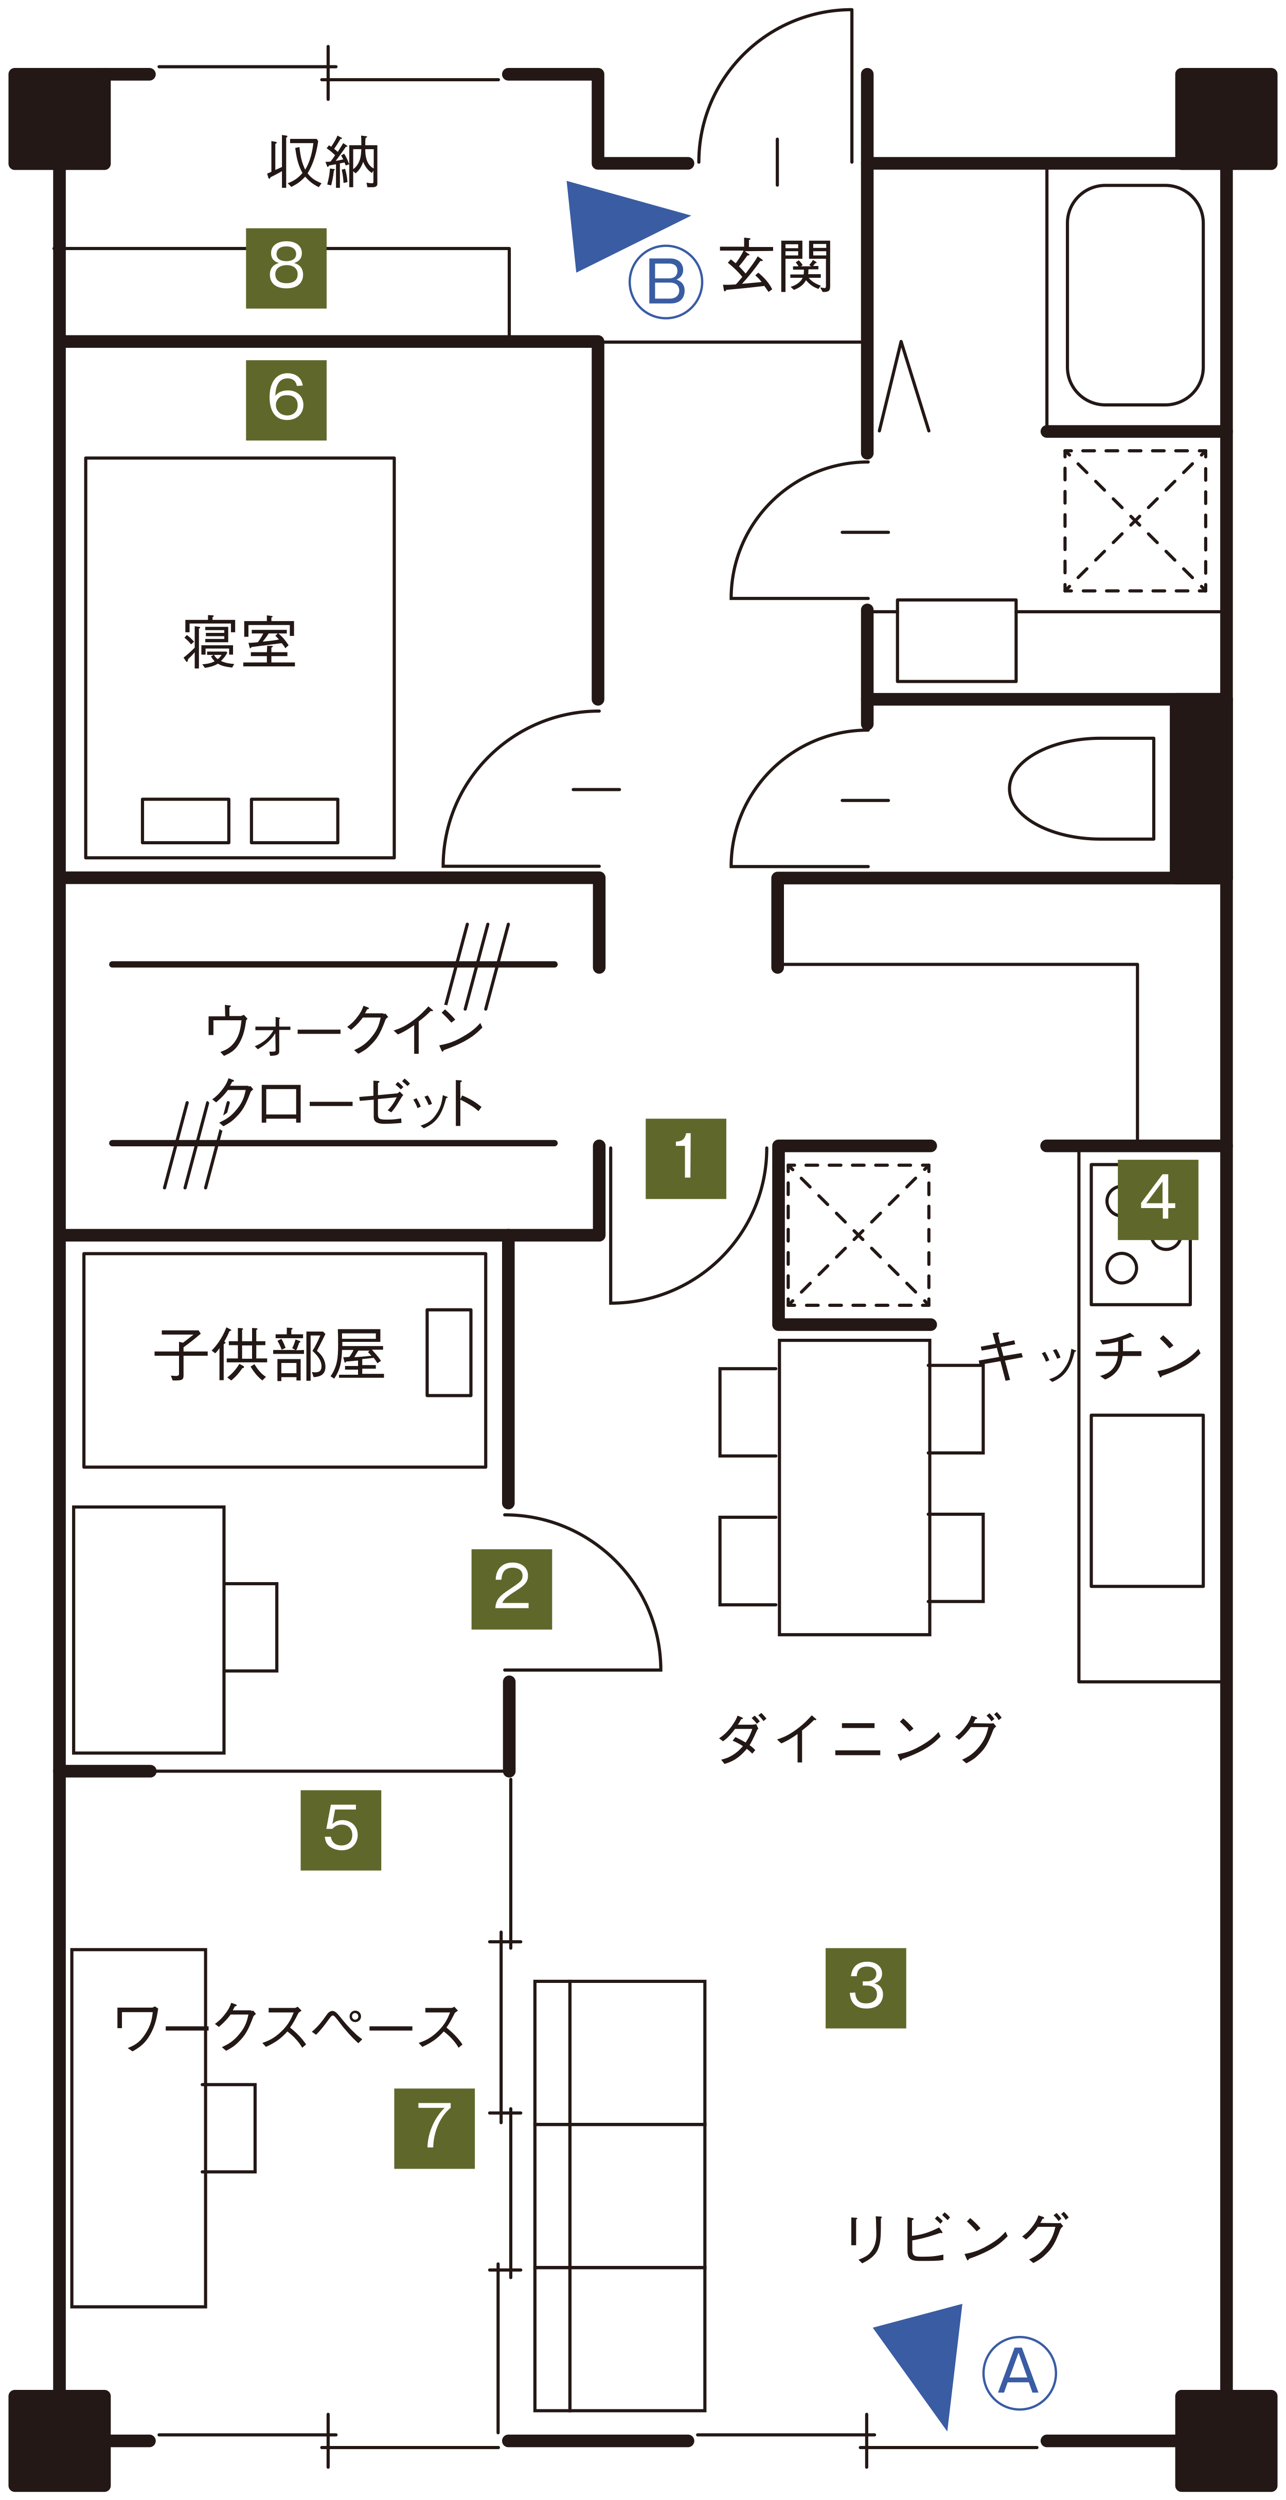<?xml version="1.0" encoding="utf-8"?>
<!-- Generator: Adobe Illustrator 28.3.0, SVG Export Plug-In . SVG Version: 6.00 Build 0)  -->
<svg version="1.1" id="レイヤー_1" xmlns="http://www.w3.org/2000/svg" xmlns:xlink="http://www.w3.org/1999/xlink" x="0px"
	 y="0px" viewBox="0 0 426 828" style="enable-background:new 0 0 426 828;" xml:space="preserve">
<style type="text/css">
	.st0{fill:none;stroke:#395CA3;stroke-width:0.765;}
	.st1{fill:#395CA3;}
	.st2{fill:none;stroke:#231815;stroke-width:1.048;stroke-linecap:round;stroke-linejoin:round;}
	.st3{fill:none;stroke:#231815;stroke-width:1.048;stroke-linecap:round;stroke-linejoin:round;stroke-dasharray:3.848,3.848;}
	.st4{fill:none;stroke:#231815;stroke-width:1.048;stroke-linecap:round;stroke-linejoin:round;stroke-dasharray:4.109,4.109;}
	.st5{fill:none;stroke:#231815;stroke-width:1.048;stroke-linecap:round;stroke-linejoin:round;stroke-miterlimit:10;}
	.st6{fill:none;stroke:#231815;stroke-width:2.092;stroke-linecap:round;stroke-miterlimit:10;}
	.st7{fill:none;stroke:#231815;stroke-width:1.048;stroke-linecap:round;stroke-miterlimit:10;}
	.st8{fill:#231815;}
	.st9{fill:none;stroke:#231815;stroke-width:4.184;stroke-linecap:round;stroke-linejoin:round;stroke-miterlimit:10;}
	.st10{fill:none;stroke:#FFFFFF;stroke-width:3.007;stroke-linejoin:round;}
	.st11{filter:url(#Adobe_OpacityMaskFilter);}
	.st12{fill:url(#SVGID_1_);}
	.st13{mask:url(#SVGID_00000005251262751624336390000011938994851766816144_);}
	.st14{clip-path:url(#SVGID_00000130626567832357384210000016560008438141436090_);fill:#395CA3;}
	.st15{filter:url(#Adobe_OpacityMaskFilter_00000086655047369818236890000011257410191472012187_);}
	.st16{fill:url(#SVGID_00000046327321243773356940000006630582979798162563_);}
	.st17{mask:url(#SVGID_00000065046077914031715730000005033918964163479983_);}
	.st18{clip-path:url(#SVGID_00000088852857468369805790000015779145345280246169_);fill:#395CA3;}
	.st19{fill:#60672A;}
	.st20{fill:#FFFFFF;}
</style>
<g>
	<ellipse class="st0" cx="337.8" cy="786" rx="12" ry="12"/>
	<g>
		<path class="st1" d="M338.5,777.5l5.5,14.9h-2l-1.2-3.4h-7l-1.2,3.4h-2l5.5-14.9H338.5z M337.4,779.2l-3,8.2h5.9L337.4,779.2z"/>
	</g>
	<ellipse class="st0" cx="220.6" cy="93.4" rx="12" ry="12"/>
	<g>
		<path class="st1" d="M222,85.6c2.9,0,4.3,1.8,4.3,3.8c0,2.2-1.6,2.9-2.2,3.2c0.8,0.3,2.7,1,2.7,3.7c0,1.3-0.6,4.2-4.6,4.2h-7.1
			V85.6H222z M217,87.3v4.9h4.6c2.3,0,2.8-1.5,2.8-2.5c0-0.7-0.2-2.4-2.8-2.4H217z M217,93.6v5.3h4.9c1.9,0,3.1-1.1,3.1-2.7
			c0-1.1-0.6-2.6-3.1-2.6C221.9,93.6,217,93.6,217,93.6z"/>
	</g>
	<polyline class="st2" points="263.2,432.3 261.1,432.3 261.1,430.2 	"/>
	<line class="st3" x1="261.1" y1="426.4" x2="261.1" y2="389.9"/>
	<polyline class="st2" points="261.1,388 261.1,385.9 263.2,385.9 	"/>
	<line class="st3" x1="267" y1="385.9" x2="303.7" y2="385.9"/>
	<polyline class="st2" points="305.6,385.9 307.7,385.9 307.7,388 	"/>
	<line class="st3" x1="307.7" y1="391.8" x2="307.7" y2="428.3"/>
	<polyline class="st2" points="307.7,430.2 307.7,432.3 305.6,432.3 	"/>
	<line class="st3" x1="301.8" y1="432.3" x2="265.1" y2="432.3"/>
	<line class="st2" x1="307.7" y1="432.3" x2="306.3" y2="430.8"/>
	<line class="st4" x1="303.3" y1="427.9" x2="264" y2="388.8"/>
	<line class="st2" x1="262.6" y1="387.4" x2="261.1" y2="385.9"/>
	<line class="st2" x1="307.7" y1="385.9" x2="306.3" y2="387.3"/>
	<line class="st4" x1="303.3" y1="390.2" x2="264" y2="429.4"/>
	<line class="st2" x1="262.6" y1="430.8" x2="261.1" y2="432.3"/>
	<rect x="357.4" y="379.5" class="st5" width="48.9" height="177.5"/>
	<rect x="361.5" y="385.7" class="st5" width="32.8" height="46.4"/>
	<rect x="361.5" y="468.7" class="st5" width="37.1" height="56.7"/>
	<path class="st5" d="M386.3,404c2.7,0,4.9,2.2,4.9,4.9c0,2.7-2.2,4.9-4.9,4.9s-4.9-2.2-4.9-4.9S383.6,404,386.3,404z"/>
	<path class="st5" d="M371.6,415.1c2.7,0,4.9,2.2,4.9,4.9c0,2.7-2.2,4.9-4.9,4.9s-4.9-2.2-4.9-4.9
		C366.7,417.3,368.9,415.1,371.6,415.1z"/>
	<path class="st5" d="M371.6,402.7c2.7,0,4.9-2.2,4.9-4.9c0-2.7-2.2-4.9-4.9-4.9s-4.9,2.2-4.9,4.9S368.9,402.7,371.6,402.7z"/>
	<line class="st6" x1="37.2" y1="378.6" x2="183.7" y2="378.6"/>
	<line class="st7" x1="75.6" y1="365.2" x2="68.1" y2="393.4"/>
	<line class="st7" x1="68.8" y1="365.2" x2="61.3" y2="393.4"/>
	<line class="st7" x1="62" y1="365.2" x2="54.5" y2="393.4"/>
	<line class="st6" x1="37.2" y1="319.4" x2="183.7" y2="319.4"/>
	<line class="st7" x1="168.4" y1="306.1" x2="160.9" y2="334.2"/>
	<line class="st7" x1="161.6" y1="306.1" x2="154.1" y2="334.2"/>
	<line class="st7" x1="154.8" y1="306.1" x2="147.3" y2="334.2"/>
	<rect x="391.4" y="24.6" class="st8" width="29.7" height="29.6"/>
	<rect x="391.4" y="24.6" class="st9" width="29.7" height="29.6"/>
	<rect x="4.9" y="24.6" class="st8" width="29.7" height="29.6"/>
	<rect x="4.9" y="24.6" class="st9" width="29.7" height="29.6"/>
	<rect x="391.4" y="793.6" class="st8" width="29.7" height="29.6"/>
	<rect x="391.4" y="793.6" class="st9" width="29.7" height="29.6"/>
	<rect x="4.9" y="793.6" class="st8" width="29.7" height="29.6"/>
	<rect x="4.9" y="793.6" class="st9" width="29.7" height="29.6"/>
	<line class="st7" x1="52.7" y1="22.1" x2="111.3" y2="22.1"/>
	<line class="st7" x1="106.6" y1="26.4" x2="165.1" y2="26.4"/>
	<line class="st7" x1="108.7" y1="15.4" x2="108.7" y2="32.9"/>
	<line class="st7" x1="52.7" y1="806.4" x2="111.3" y2="806.4"/>
	<line class="st7" x1="106.6" y1="810.6" x2="165.1" y2="810.6"/>
	<line class="st7" x1="108.7" y1="799.6" x2="108.7" y2="817.1"/>
	<line class="st7" x1="231.1" y1="806.4" x2="289.7" y2="806.4"/>
	<line class="st7" x1="285" y1="810.6" x2="343.5" y2="810.6"/>
	<line class="st7" x1="287.1" y1="799.6" x2="287.1" y2="817.1"/>
	<line class="st5" x1="257.5" y1="61.3" x2="257.5" y2="46.1"/>
	<path class="st5" d="M231.5,53.7c0-27.9,22.7-50.5,50.7-50.5v50.5"/>
	<line class="st5" x1="346.8" y1="142.9" x2="346.8" y2="54.1"/>
	<path class="st5" d="M398.6,121.6c0,6.9-5.6,12.5-12.6,12.5h-19.8c-7,0-12.6-5.6-12.6-12.5V73.9c0-6.9,5.6-12.5,12.6-12.5H386
		c6.9,0,12.6,5.6,12.6,12.5V121.6z"/>
	<polyline class="st5" points="291.3,142.7 298.5,113.1 307.7,142.7 	"/>
	<path class="st5" d="M382.2,244.5h-17.6c-16.7,0-30.2,7.5-30.2,16.7s13.5,16.7,30.2,16.7h17.6V244.5z"/>
	<polyline class="st2" points="354.9,195.7 352.8,195.7 352.8,193.6 	"/>
	<line class="st3" x1="352.8" y1="189.7" x2="352.8" y2="153.3"/>
	<polyline class="st2" points="352.8,151.3 352.8,149.3 354.9,149.3 	"/>
	<line class="st3" x1="358.7" y1="149.3" x2="395.4" y2="149.3"/>
	<polyline class="st2" points="397.3,149.3 399.4,149.3 399.4,151.3 	"/>
	<line class="st3" x1="399.4" y1="155.2" x2="399.4" y2="191.7"/>
	<polyline class="st2" points="399.4,193.6 399.4,195.7 397.3,195.7 	"/>
	<line class="st3" x1="393.5" y1="195.7" x2="356.8" y2="195.7"/>
	<line class="st2" x1="399.4" y1="195.7" x2="398" y2="194.2"/>
	<line class="st4" x1="395" y1="191.3" x2="355.7" y2="152.2"/>
	<line class="st2" x1="354.3" y1="150.7" x2="352.8" y2="149.3"/>
	<line class="st2" x1="399.4" y1="149.3" x2="398" y2="150.7"/>
	<line class="st4" x1="395" y1="153.6" x2="355.7" y2="192.7"/>
	<line class="st2" x1="354.3" y1="194.2" x2="352.8" y2="195.7"/>
	<line class="st5" x1="297.3" y1="202.6" x2="287.3" y2="202.6"/>
	<line class="st5" x1="336.6" y1="202.6" x2="406.3" y2="202.6"/>
	<rect x="297.3" y="198.7" class="st5" width="39.3" height="27"/>
	<line class="st7" x1="228.5" y1="388.7" x2="228.5" y2="373.5"/>
	<path class="st7" d="M254,380.2c0,28.4-23.1,51.4-51.7,51.4v-51.4"/>
	<line class="st7" x1="160.2" y1="527.7" x2="175.6" y2="527.7"/>
	<path class="st7" d="M167.2,501.7c28.5,0,51.7,23,51.7,51.4h-51.7"/>
	<line class="st7" x1="189.9" y1="261.5" x2="205.2" y2="261.5"/>
	<path class="st7" d="M198.5,235.5c-28.5,0-51.7,23-51.7,51.4h51.7"/>
	<line class="st7" x1="279" y1="176.3" x2="294.3" y2="176.3"/>
	<path class="st7" d="M287.6,153c-25.1,0-45.4,20.2-45.4,45.2h45.4"/>
	<line class="st7" x1="279" y1="265.1" x2="294.3" y2="265.1"/>
	<path class="st7" d="M287.6,241.8c-25.1,0-45.4,20.2-45.4,45.2h45.4"/>
	<rect x="389.6" y="231.6" class="st8" width="16.7" height="59.2"/>
	<rect x="389.6" y="231.6" class="st9" width="16.7" height="59.2"/>
	<polyline class="st9" points="346.8,808.4 406.3,808.4 406.3,54.1 287.3,54.1 287.3,24.6 	"/>
	<polyline class="st9" points="227.9,54.1 198.1,54.1 198.1,24.6 168.4,24.6 	"/>
	<line class="st9" x1="49.5" y1="24.6" x2="34.6" y2="24.6"/>
	<polyline class="st9" points="19.7,54.1 19.7,808.4 49.5,808.4 	"/>
	<line class="st9" x1="287.3" y1="150.1" x2="287.3" y2="54.1"/>
	<line class="st9" x1="346.8" y1="142.9" x2="406.3" y2="142.9"/>
	<polyline class="st9" points="287.3,202 287.3,231.6 406.3,231.6 	"/>
	<polyline class="st9" points="406.3,290.8 257.6,290.8 257.6,320.4 	"/>
	<line class="st9" x1="168.4" y1="808.4" x2="227.9" y2="808.4"/>
	<line class="st9" x1="49.8" y1="586.6" x2="19.7" y2="586.6"/>
	<line class="st9" x1="287.3" y1="239.8" x2="287.3" y2="231.6"/>
	<line class="st9" x1="168.7" y1="586.6" x2="168.7" y2="557"/>
	<polyline class="st9" points="198.5,379.5 198.5,409.1 20.1,409.1 	"/>
	<line class="st9" x1="168.4" y1="409.1" x2="168.4" y2="497.8"/>
	<polyline class="st9" points="198.5,320.4 198.5,290.7 20.1,290.7 	"/>
	<polyline class="st9" points="198.1,231.6 198.1,113.1 20.1,113.1 	"/>
	<line class="st9" x1="346.7" y1="379.5" x2="406.3" y2="379.5"/>
	<polyline class="st9" points="308.3,438.7 257.9,438.7 257.9,379.5 308.3,379.5 	"/>
	<line class="st7" x1="168.7" y1="586.6" x2="48.7" y2="586.6"/>
	<polyline class="st5" points="257.6,319.4 376.8,319.4 376.8,379.5 	"/>
	<line class="st7" x1="287.3" y1="113.3" x2="198.1" y2="113.3"/>
	<rect x="188.8" y="656.2" class="st7" width="44.7" height="47.4"/>
	<rect x="177.2" y="656.2" class="st7" width="11.6" height="47.4"/>
	<rect x="188.8" y="703.6" class="st7" width="44.7" height="47.4"/>
	<rect x="177.2" y="703.6" class="st7" width="11.6" height="47.4"/>
	<rect x="188.8" y="751" class="st7" width="44.7" height="47.4"/>
	<rect x="177.2" y="751" class="st7" width="11.6" height="47.4"/>
	<rect x="83.3" y="264.7" class="st5" width="28.6" height="14.4"/>
	<rect x="28.4" y="151.7" class="st5" width="102.2" height="132.4"/>
	<rect x="141.5" y="433.8" class="st5" width="14.5" height="28.4"/>
	<rect x="27.8" y="415.2" class="st5" width="133.1" height="70.7"/>
	<rect x="47.2" y="264.7" class="st5" width="28.6" height="14.4"/>
	<rect x="258.2" y="443.9" class="st7" width="49.8" height="97.5"/>
	<polyline class="st7" points="257,482.2 238.5,482.2 238.5,453.3 257,453.3 	"/>
	<polyline class="st7" points="307.5,452.2 325.7,452.2 325.7,481.2 307.5,481.2 	"/>
	<polyline class="st7" points="257,531.5 238.5,531.5 238.5,502.5 257,502.5 	"/>
	<polyline class="st7" points="307.5,501.5 325.7,501.5 325.7,530.4 307.5,530.4 	"/>
	<rect x="23.8" y="645.7" class="st7" width="44.3" height="118.3"/>
	<rect x="24.4" y="499.1" class="st7" width="49.8" height="81.5"/>
	<polyline class="st7" points="74.3,524.5 91.7,524.5 91.7,553.4 74.3,553.4 	"/>
	<polyline class="st7" points="67,690.4 84.5,690.4 84.5,719.3 67,719.3 	"/>
	<polyline class="st5" points="17.9,82.3 168.7,82.3 168.7,113.3 	"/>
	<line class="st7" x1="169.2" y1="698.4" x2="169.2" y2="754.3"/>
	<line class="st7" x1="165" y1="749.8" x2="165" y2="805.7"/>
	<line class="st7" x1="172.5" y1="751.8" x2="162.2" y2="751.8"/>
	<line class="st7" x1="166" y1="703" x2="166" y2="639.9"/>
	<line class="st7" x1="169.2" y1="645.2" x2="169.2" y2="589.3"/>
	<line class="st7" x1="172.5" y1="643.1" x2="162.2" y2="643.1"/>
	<line class="st7" x1="172.5" y1="699.8" x2="162.2" y2="699.8"/>
	<g>
		<path class="st8" d="M93.4,44.7l1.4,0.2c0.2,0,0.4,0.1,0.4,0.3s-0.3,0.3-0.4,0.4v16.6h-1.4v-5.5c-1.3,0.7-2.5,1.4-3.8,2
			c-0.1,0.3-0.2,0.5-0.4,0.5c-0.1,0-0.2-0.1-0.3-0.3l-0.4-1.4c0.5-0.2,0.9-0.4,1.4-0.6V46.7l1.5,0.3c0.1,0,0.3,0.1,0.3,0.2
			c0,0.2-0.3,0.3-0.5,0.5v8.6c0.9-0.4,1.3-0.6,2.2-1C93.4,55.3,93.4,44.7,93.4,44.7z M105.6,62c-2.1-1.1-3.1-1.9-4.5-3.5
			c-1.5,1.6-2.6,2.4-4.6,3.4l-1.2-1.2c2.3-0.9,3.5-1.8,4.9-3.4C99,55.1,98.3,53,97.8,49l1.4-0.3c0.4,3.8,1,5.6,1.9,7.5
			c1.7-2.8,2.4-6.1,2.7-8.8h-7.7V46h8.8l0.5,0.7c-0.1,0.8-0.4,3-1.2,5.5c-1,3.2-2,4.6-2.3,5.2c1.3,1.7,2.5,2.4,4.6,3.3L105.6,62z"/>
		<path class="st8" d="M114.5,54.8c-0.2-0.7-0.3-0.7-0.4-1c-0.1,0-1.3,0.3-1.5,0.3v8.1h-1.3v-7.8c-0.8,0.1-1.5,0.3-2.3,0.4
			c-0.1,0.1-0.2,0.5-0.4,0.5c-0.2,0-0.2-0.2-0.3-0.4l-0.5-1.3c0.6,0,1,0,1.7-0.1c0.4-0.5,1-1.3,1.5-2.1c-1.1-1.1-2.3-2-2.8-2.3
			l0.8-1c0.1,0.1,0.2,0.1,0.7,0.5c0.9-1.3,1.5-2.3,2.1-3.7l1.3,0.7c0.1,0,0.2,0.1,0.2,0.2c0,0.2-0.2,0.2-0.5,0.2
			c-1,1.7-1.7,2.7-2.1,3.3c0.4,0.3,0.7,0.6,1.2,1c0.4-0.7,1.2-1.9,1.8-2.9l1.2,0.8c0,0,0.2,0.1,0.2,0.2c0,0.2-0.2,0.2-0.5,0.2
			c-1,1.4-2.4,3.4-3.4,4.7c1-0.2,1.6-0.3,2.5-0.5c-0.3-0.6-0.4-0.8-0.7-1.3l1-0.6c0.8,1.2,1.2,2.3,1.7,3.5L114.5,54.8z M110.6,56.5
			c-0.2,2.1-0.6,3.6-0.9,4.9l-1.3-0.3c0.6-2.3,0.8-3.7,0.9-5.3l1.4,0.2c0.1,0,0.3,0.1,0.3,0.2C110.9,56.2,110.8,56.3,110.6,56.5z
			 M113.8,60.6c-0.1-1.5-0.2-2.6-0.6-4.4l1.1-0.3c0.2,0.7,0.6,1.8,0.8,4.4L113.8,60.6z M123.5,62c-0.5,0-1.2,0-1.8,0l-0.3-1.5
			c1.3,0.2,1.8,0.2,1.8,0.2c0.5,0,0.5-0.3,0.5-0.6v-3.6l-0.5,0.8c-1.7-1.1-2.5-2.7-2.9-3.7c-0.4,1.2-1.2,2.8-2.5,3.8l-0.8-0.7V62
			h-1.3V48.1h4c0-1.2,0-2.2-0.1-3.2l1.6,0.2c0.3,0,0.4,0.1,0.4,0.2c0,0.2-0.1,0.2-0.5,0.4c-0.1,0.8-0.1,0.9-0.1,2.4h4v12.5
			C125.1,61.4,124.7,62,123.5,62z M117,49.4V56c1-0.6,1.8-1.9,2.2-3.1c0.4-1.2,0.4-2.2,0.5-3.5H117z M123.8,49.4H121
			c0,1.2,0,5,2.8,6.4V49.4z"/>
	</g>
	<g>
		<path class="st8" d="M64.5,207.4l1.5,0.2c0,0,0.3,0,0.3,0.2s-0.2,0.3-0.4,0.4v13.2h-1.4V216c-0.4,0.5-0.9,1.1-2.2,2.3
			c-0.1,0.8-0.2,0.9-0.4,0.9c-0.1,0-0.2-0.1-0.2-0.1l-0.9-1.3c1.3-1,2.4-2,3.7-3.3C64.5,214.5,64.5,207.4,64.5,207.4z M61.9,210.3
			c1,0.7,1.8,1.6,2.4,2.2l-1,0.9c-0.7-0.9-1.6-1.7-2.2-2.2L61.9,210.3z M68.9,203.7l1.6,0.1c0.1,0,0.3,0,0.3,0.2s-0.2,0.3-0.4,0.4
			v0.9h7.5v4.1h-1.4v-2.9H62.8v2.9h-1.4v-4.1h7.5C68.9,205.3,68.9,203.7,68.9,203.7z M75.9,216.8v-2h-7.8v2h-1.4v-3.1h10.5v3.1H75.9
			z M67,220c2-0.1,3.5-0.6,4.1-1c-0.6-0.6-1.1-1.4-1.2-1.6l0.8-0.5h-2.1v-1.1H75l0.3,0.3c-0.5,1.1-1.2,1.9-2.1,2.8
			c1.5,0.7,2.9,0.9,4.4,1l-0.7,1.2c-2.2-0.3-3.4-0.5-4.7-1.3c-1.5,0.9-3.1,1.2-4.3,1.4L67,220z M68,212.7v-1.1h6.3v-0.9h-6.1v-1.1
			h6.1v-0.9H68v-1.1h7.6v5.1H68z M70.9,216.9c0.3,0.6,0.7,1,1.2,1.4c0.6-0.4,1-0.9,1.3-1.4H70.9z"/>
		<path class="st8" d="M88.5,213.9H90c0.4,0,0.4,0.2,0.4,0.2c0,0.1-0.3,0.3-0.5,0.4v1.5h5.3v1.3h-5.3v2.1h7.8v1.3H80.6v-1.3h7.8
			v-2.1h-5.3V216h5.3L88.5,213.9L88.5,213.9z M88.4,203.8l1.5,0.2c0.2,0,0.4,0,0.4,0.2c0,0.1-0.1,0.2-0.4,0.3v1.2h7.5v4.9H96V207
			H82.3v3.9h-1.4v-5.2h7.5V203.8z M94.5,214.7c-0.3-0.6-0.6-1-1.2-1.7c-2.8,0.4-7,0.9-10,1.3c-0.1,0.2-0.2,0.4-0.4,0.4
			c-0.1,0-0.2-0.1-0.2-0.3l-0.4-1.5c0.6,0,1.3,0,3.1-0.2c0.9-1.2,1.4-2,1.8-2.9h-3.8v-1.2H95v1.2h-6c-0.7,1.1-1.3,1.9-2,2.7
			c2.8-0.3,4-0.4,5.4-0.7c-0.6-0.7-0.8-0.9-1.2-1.2l0.9-0.9c1.6,1.3,2.5,2.5,3.5,4L94.5,214.7z"/>
	</g>
	<g>
		<path class="st8" d="M246.7,83.2l1.3,0.9c0.2,0.1,0.3,0.2,0.3,0.3c0,0.1-0.1,0.2-0.7,0.2c-0.8,1.1-1.6,2.2-2.8,3.6
			c1.5,1.5,1.8,2,2.2,2.4c1.8-2.4,3-3.9,4-5.7l1.4,1c0.2,0.2,0.3,0.3,0.3,0.3c0,0.3-0.4,0.3-0.8,0.2c-2.5,3.5-4.1,5.4-6.1,7.6
			c3.7-0.3,5.2-0.5,6.5-0.6c-0.8-1-1.2-1.4-2.1-2.2l1-0.9c1.9,1.6,3.5,3.3,4.6,5.5l-1.2,0.9c-0.8-1.1-0.9-1.3-1.4-2
			c-5.8,0.7-9.2,1-12.6,1.3c-0.1,0.2-0.3,0.5-0.5,0.5s-0.2-0.2-0.3-0.4l-0.3-1.8c0.7,0,1.4,0.1,4.2-0.1c0.4-0.3,0.8-0.8,2.2-2.5
			c-1.1-1.4-2.7-3-4.8-4.7l1-1.1c0.3,0.2,0.4,0.3,1.6,1.3c0.2-0.2,1.8-2.4,2.6-4.2h-7.8v-1.3h8v-3l1.7,0.2c0.2,0,0.4,0.1,0.4,0.2
			c0,0.2-0.2,0.3-0.5,0.4v2.3h8v1.3L246.7,83.2L246.7,83.2z"/>
		<path class="st8" d="M260.2,96.7h-1.4v-17h7v6h-5.6V96.7z M264.4,82.2v-1.3h-4.2v1.3H264.4z M264.4,84.6v-1.4h-4.2v1.4H264.4z
			 M267.9,92c1,1.3,2.5,2.1,4,2.6l-0.8,1.1c-1.2-0.5-2.5-1-4.1-2.9c-0.9,1.7-2.4,2.6-4,3.2l-1.1-1c1.3-0.4,3.1-1.2,4-3h-4.1v-1.1
			h4.4c0.1-0.6,0.1-0.8,0.1-1.2v-0.4h-3.6v-1.1h1.8c-0.2-0.4-0.4-0.7-0.9-1.3l1-0.7c0.4,0.4,0.8,0.8,1.3,1.6l-0.6,0.4h3.3l-0.5-0.5
			c0.6-0.6,0.9-1.1,1.2-1.6l1,0.6c0.1,0.1,0.2,0.2,0.2,0.3c0,0.2-0.4,0.2-0.5,0.2c-0.1,0.2-0.3,0.5-0.7,0.9h1.8v1.1h-3.3v0.4
			c0,0.5,0,0.8-0.1,1.2h4.2V92H267.9z M271.7,95.2c0.4,0,1.1,0.2,1.4,0.2c0.5,0,0.5-0.3,0.5-0.9v-8.8H268v-6h7v14.8
			c0,1.4,0,2.3-2.5,2.2L271.7,95.2z M273.7,80.8h-4.3v1.3h4.3V80.8z M273.7,83.2h-4.3v1.4h4.3V83.2z"/>
	</g>
	<g>
		<path class="st10" d="M74.5,332.8L76,333c0.4,0,0.5,0.1,0.5,0.2s-0.1,0.2-0.5,0.5v2.8h3.8c0.1,0,0.2-0.1,1-0.4l1.2,1.3
			c-0.5,0.5-0.5,0.6-0.5,0.8c-0.3,2.1-0.7,4.3-1.8,6.5c-1.6,3.2-3.3,4-5.5,5l-1.2-1.3c1.6-0.6,3.2-1.2,4.8-3.4
			c1.6-2.3,1.9-4.6,2.2-7.1h-9.3v4.9h-1.6v-6.2h5.5L74.5,332.8L74.5,332.8z"/>
		<path class="st10" d="M91.2,342.2c-1.4,2.3-3.5,4-5.8,5.3l-1-1c1.2-0.5,4.1-1.7,6.2-5.3h-6V340h6.7v-3.2l1,0.2
			c0.3,0,0.5,0.1,0.5,0.2s0,0.1-0.3,0.3v2.5h3.7v1.1h-3.7v7.1c0,1.3-1.1,1.4-3,1.5l-0.3-1.4c0.2,0,0.5,0,0.9,0c0.2,0,1,0,1.1-0.2
			c0.1-0.1,0.1-0.1,0.1-0.5L91.2,342.2L91.2,342.2z"/>
		<path class="st10" d="M98.6,342.4V341h14.2v1.4H98.6z"/>
		<path class="st10" d="M127,335.8c0.3,0,0.4,0,0.7-0.1l0.9,1.1c-0.8,0.6-0.9,0.8-1,1.2c-1.6,4.2-2.6,6-4.9,8.2
			c-1.3,1.3-2.3,1.9-4,2.8l-1.4-1.2c1.7-0.8,3.8-1.8,5.9-4.5c2.1-2.5,2.5-4.6,2.9-6.3h-5.9c-0.9,1.2-1.8,2.3-3.9,4.1l-1.3-1
			c1.1-0.8,2.2-1.7,3.6-3.6c1.2-1.6,1.5-2.6,1.8-3.4l1.4,0.5c0.4,0.1,0.4,0.3,0.4,0.4c0,0.2-0.3,0.2-0.6,0.3
			c-0.2,0.4-0.4,0.8-0.7,1.3h6.1V335.8z"/>
		<path class="st10" d="M137.2,349v-9.5c-2.3,1.6-3.7,2.4-5.4,3.1l-1.4-1.3c1.7-0.6,3.4-1.1,6.4-3.3c2.7-2,4.1-3.6,5.1-4.7l1.3,1.1
			c0.1,0,0.2,0.2,0.2,0.3c0,0.1,0,0.2-0.2,0.2c-0.1,0-0.2,0-0.5-0.1c-1.6,1.6-2.2,2.1-4,3.5V349H137.2z"/>
		<path class="st10" d="M159.8,340.3c-2.2,2.2-4.6,4.6-12.8,7.5c0,0-0.2,0.5-0.4,0.5s-0.3-0.2-0.4-0.5l-0.7-1.6
			c1.9-0.4,4.1-0.7,7.7-2.8c3.4-1.9,4.8-3.4,5.9-4.6L159.8,340.3z M149.5,338.7c-1-1.2-2.1-2.3-3.2-3.3l1.1-1.1
			c0.6,0.5,2.3,2,3.4,3.4L149.5,338.7z"/>
	</g>
	<g>
		<path class="st8" d="M74.5,332.8L76,333c0.4,0,0.5,0.1,0.5,0.2s-0.1,0.2-0.5,0.5v2.8h3.8c0.1,0,0.2-0.1,1-0.4l1.2,1.3
			c-0.5,0.5-0.5,0.6-0.5,0.8c-0.3,2.1-0.7,4.3-1.8,6.5c-1.6,3.2-3.3,4-5.5,5l-1.2-1.3c1.6-0.6,3.2-1.2,4.8-3.4
			c1.6-2.3,1.9-4.6,2.2-7.1h-9.3v4.9h-1.6v-6.2h5.5L74.5,332.8L74.5,332.8z"/>
		<path class="st8" d="M91.2,342.2c-1.4,2.3-3.5,4-5.8,5.3l-1-1c1.2-0.5,4.1-1.7,6.2-5.3h-6V340h6.7v-3.2l1,0.2
			c0.3,0,0.5,0.1,0.5,0.2s0,0.1-0.3,0.3v2.5h3.7v1.1h-3.7v7.1c0,1.3-1.1,1.4-3,1.5l-0.3-1.4c0.2,0,0.5,0,0.9,0c0.2,0,1,0,1.1-0.2
			c0.1-0.1,0.1-0.1,0.1-0.5L91.2,342.2L91.2,342.2z"/>
		<path class="st8" d="M98.6,342.4V341h14.2v1.4H98.6z"/>
		<path class="st8" d="M127,335.8c0.3,0,0.4,0,0.7-0.1l0.9,1.1c-0.8,0.6-0.9,0.8-1,1.2c-1.6,4.2-2.6,6-4.9,8.2
			c-1.3,1.3-2.3,1.9-4,2.8l-1.4-1.2c1.7-0.8,3.8-1.8,5.9-4.5c2.1-2.5,2.5-4.6,2.9-6.3h-5.9c-0.9,1.2-1.8,2.3-3.9,4.1l-1.3-1
			c1.1-0.8,2.2-1.7,3.6-3.6c1.2-1.6,1.5-2.6,1.8-3.4l1.4,0.5c0.4,0.1,0.4,0.3,0.4,0.4c0,0.2-0.3,0.2-0.6,0.3
			c-0.2,0.4-0.4,0.8-0.7,1.3h6.1V335.8z"/>
		<path class="st8" d="M137.2,349v-9.5c-2.3,1.6-3.7,2.4-5.4,3.1l-1.4-1.3c1.7-0.6,3.4-1.1,6.4-3.3c2.7-2,4.1-3.6,5.1-4.7l1.3,1.1
			c0.1,0,0.2,0.2,0.2,0.3c0,0.1,0,0.2-0.2,0.2c-0.1,0-0.2,0-0.5-0.1c-1.6,1.6-2.2,2.1-4,3.5V349H137.2z"/>
		<path class="st8" d="M159.8,340.3c-2.2,2.2-4.6,4.6-12.8,7.5c0,0-0.2,0.5-0.4,0.5s-0.3-0.2-0.4-0.5l-0.7-1.6
			c1.9-0.4,4.1-0.7,7.7-2.8c3.4-1.9,4.8-3.4,5.9-4.6L159.8,340.3z M149.5,338.7c-1-1.2-2.1-2.3-3.2-3.3l1.1-1.1
			c0.6,0.5,2.3,2,3.4,3.4L149.5,338.7z"/>
	</g>
	<g>
		<path class="st10" d="M82.3,359.8c0.3,0,0.4,0,0.7-0.1l0.9,1.1c-0.8,0.6-0.9,0.8-1,1.2c-1.6,4.2-2.6,6-4.9,8.2
			c-1.3,1.3-2.3,1.9-4,2.8l-1.4-1.2c1.7-0.8,3.8-1.8,5.9-4.5c2.1-2.5,2.5-4.6,2.9-6.3h-5.9c-0.9,1.2-1.8,2.3-3.9,4.1l-1.3-1
			c1.1-0.8,2.2-1.7,3.6-3.6c1.2-1.6,1.5-2.6,1.8-3.4l1.4,0.5c0.4,0.1,0.4,0.3,0.4,0.4c0,0.2-0.3,0.2-0.6,0.3
			c-0.2,0.4-0.4,0.8-0.7,1.3h6.1V359.8z"/>
		<path class="st10" d="M88.2,370.5v1.3h-1.5v-12.5h12.9v12.5h-1.5v-1.3H88.2z M98.1,360.7h-9.9v8.4h9.9V360.7z"/>
		<path class="st10" d="M102.6,366.3v-1.4h14.2v1.4H102.6z"/>
		<path class="st10" d="M131.6,362.1c0.2,0,0.7-0.5,0.8-0.6l1.2,1.2c-0.4,0.4-0.4,0.4-1,1.4c-0.9,1.5-1.8,3-3,4.3l-1.2-0.7
			c0.6-0.5,2-2.1,3-4.3l-6.2,0.6v5c0,1.6,0.6,1.8,2.9,1.8c2.3,0,2.8-0.1,4.8-0.4l0.1,1.5c-2,0.2-4.3,0.3-5.6,0.3
			c-3.1,0-3.6-1.1-3.6-2.3v-5.7l-4.6,0.4l-0.2-1.3l4.7-0.4v-5l1.6,0.1c0.1,0,0.4,0,0.4,0.3c0,0.1,0,0.1-0.5,0.4v4L131.6,362.1z
			 M131.8,358.3c0.5,0.4,1.3,1.1,1.8,1.7l-0.8,0.8c-0.5-0.5-1.3-1.2-1.8-1.6L131.8,358.3z M134,357.2c0.8,0.6,1.5,1.3,1.8,1.7
			l-0.8,0.8c-0.5-0.5-1.3-1.2-1.8-1.6L134,357.2z"/>
		<path class="st10" d="M138,363.7c0.3,0.5,0.9,1.6,1.4,2.8l-1.1,0.5c-0.4-1.2-1-2.2-1.4-2.8L138,363.7z M139.3,372.8
			c1.7-0.6,3.5-1.2,5.2-3.8c1.7-2.4,1.9-4.5,2.2-6.3l1,0.4c0.5,0.1,0.6,0.2,0.6,0.3c0,0.1-0.1,0.2-0.5,0.3c-0.5,1.9-1.2,4.2-2.4,6
			c-1.6,2.4-3.4,3.2-5,4L139.3,372.8z M141.7,362.8c0.4,0.5,1,1.6,1.4,2.8L142,366c-0.5-1.2-1.1-2.3-1.4-2.8L141.7,362.8z"/>
		<path class="st10" d="M153.1,362.8c3.3,1.4,4.6,2.4,6.4,3.8l-1,1.4c-0.6-0.5-1.3-1.2-2.7-2c-1.6-1-2.5-1.4-3.3-1.8v8.7H151v-15.2
			l1.5,0.1c0.1,0,0.5,0,0.5,0.3c0,0.1-0.2,0.2-0.5,0.4v5.5L153.1,362.8z"/>
	</g>
	<g>
		<path class="st8" d="M82.3,359.8c0.3,0,0.4,0,0.7-0.1l0.9,1.1c-0.8,0.6-0.9,0.8-1,1.2c-1.6,4.2-2.6,6-4.9,8.2
			c-1.3,1.3-2.3,1.9-4,2.8l-1.4-1.2c1.7-0.8,3.8-1.8,5.9-4.5c2.1-2.5,2.5-4.6,2.9-6.3h-5.9c-0.9,1.2-1.8,2.3-3.9,4.1l-1.3-1
			c1.1-0.8,2.2-1.7,3.6-3.6c1.2-1.6,1.5-2.6,1.8-3.4l1.4,0.5c0.4,0.1,0.4,0.3,0.4,0.4c0,0.2-0.3,0.2-0.6,0.3
			c-0.2,0.4-0.4,0.8-0.7,1.3h6.1V359.8z"/>
		<path class="st8" d="M88.2,370.5v1.3h-1.5v-12.5h12.9v12.5h-1.5v-1.3H88.2z M98.1,360.7h-9.9v8.4h9.9V360.7z"/>
		<path class="st8" d="M102.6,366.3v-1.4h14.2v1.4H102.6z"/>
		<path class="st8" d="M131.6,362.1c0.2,0,0.7-0.5,0.8-0.6l1.2,1.2c-0.4,0.4-0.4,0.4-1,1.4c-0.9,1.5-1.8,3-3,4.3l-1.2-0.7
			c0.6-0.5,2-2.1,3-4.3l-6.2,0.6v5c0,1.6,0.6,1.8,2.9,1.8c2.3,0,2.8-0.1,4.8-0.4l0.1,1.5c-2,0.2-4.3,0.3-5.6,0.3
			c-3.1,0-3.6-1.1-3.6-2.3v-5.7l-4.6,0.4l-0.2-1.3l4.7-0.4v-5l1.6,0.1c0.1,0,0.4,0,0.4,0.3c0,0.1,0,0.1-0.5,0.4v4L131.6,362.1z
			 M131.8,358.3c0.5,0.4,1.3,1.1,1.8,1.7l-0.8,0.8c-0.5-0.5-1.3-1.2-1.8-1.6L131.8,358.3z M134,357.2c0.8,0.6,1.5,1.3,1.8,1.7
			l-0.8,0.8c-0.5-0.5-1.3-1.2-1.8-1.6L134,357.2z"/>
		<path class="st8" d="M138,363.7c0.3,0.5,0.9,1.6,1.4,2.8l-1.1,0.5c-0.4-1.2-1-2.2-1.4-2.8L138,363.7z M139.3,372.8
			c1.7-0.6,3.5-1.2,5.2-3.8c1.7-2.4,1.9-4.5,2.2-6.3l1,0.4c0.5,0.1,0.6,0.2,0.6,0.3c0,0.1-0.1,0.2-0.5,0.3c-0.5,1.9-1.2,4.2-2.4,6
			c-1.6,2.4-3.4,3.2-5,4L139.3,372.8z M141.7,362.8c0.4,0.5,1,1.6,1.4,2.8L142,366c-0.5-1.2-1.1-2.3-1.4-2.8L141.7,362.8z"/>
		<path class="st8" d="M153.1,362.8c3.3,1.4,4.6,2.4,6.4,3.8l-1,1.4c-0.6-0.5-1.3-1.2-2.7-2c-1.6-1-2.5-1.4-3.3-1.8v8.7H151v-15.2
			l1.5,0.1c0.1,0,0.5,0,0.5,0.3c0,0.1-0.2,0.2-0.5,0.4v5.5L153.1,362.8z"/>
	</g>
	<g>
		<path class="st8" d="M40.4,666.3v5.4h-1.5v-6.8h11.5c0.2,0,0.5-0.2,0.9-0.4l1.1,0.7c-0.3,1.9-0.6,4.5-2.1,7.6c-2,4-4,5.2-6.4,6.6
			l-1.6-1.1c1.9-0.8,3.8-1.5,5.9-4.8c1.9-2.9,2.2-5.3,2.4-7.1H40.4V666.3z"/>
		<path class="st8" d="M54.9,672.5v-1.4h14.2v1.4H54.9z"/>
		<path class="st8" d="M83.2,666c0.3,0,0.4,0,0.7-0.1l0.9,1.1c-0.8,0.6-0.9,0.8-1,1.2c-1.6,4.2-2.6,6-4.9,8.2
			c-1.3,1.3-2.3,1.9-4,2.8l-1.4-1.2c1.7-0.8,3.8-1.8,5.9-4.5c2.1-2.5,2.5-4.6,2.9-6.3h-5.9c-0.9,1.2-1.8,2.3-3.9,4.1l-1.3-1
			c1.1-0.8,2.2-1.7,3.6-3.6c1.2-1.6,1.5-2.6,1.8-3.4l1.4,0.5c0.4,0.1,0.4,0.3,0.4,0.4c0,0.2-0.3,0.2-0.6,0.3
			c-0.2,0.4-0.4,0.8-0.7,1.3h6.1V666z"/>
		<path class="st8" d="M99.9,665.9c-0.9,0.6-0.9,0.6-1.1,0.9c-1.2,2.4-1.7,3.3-2.7,4.7c1.8,1.5,3.7,3.2,5.3,5.6l-1.3,1.1
			c-0.5-0.9-1.1-1.8-2.5-3.3c-1.1-1.1-1.9-1.7-2.4-2.1c-2.4,2.7-4.5,3.9-7.1,5.1l-1.2-1.3c1.7-0.6,3.7-1.3,6.3-3.8s3.4-4.6,4.1-6.3
			H89V665h8.7c0.3,0,0.7-0.3,0.9-0.4L99.9,665.9z"/>
		<path class="st8" d="M103.3,672.9c2.1-1.8,3.2-3.2,5.2-6c0.5-0.6,1.1-0.9,1.6-0.9c0.8,0,1.4,0.6,2.2,1.5c2,2.5,3.2,3.9,5.3,5.9
			c0.6,0.6,1.1,1,2.4,2l-1.3,1.3c-1.1-1-2.4-2.2-5-5.3c-0.5-0.6-2.4-3.2-2.9-3.6c-0.1-0.1-0.4-0.3-0.5-0.3c-0.4,0-0.6,0.3-1.1,0.9
			c-1.8,2.5-2.9,3.9-4.5,5.5L103.3,672.9z M115.8,667.8c0-1,0.8-1.9,1.9-1.9c1,0,1.9,0.8,1.9,1.9c0,1.1-0.9,1.9-1.9,1.9
			C116.6,669.7,115.8,668.9,115.8,667.8z M118.7,667.8c0-0.6-0.5-1.1-1.1-1.1s-1,0.5-1,1.1s0.5,1.1,1,1.1
			C118.3,668.9,118.7,668.4,118.7,667.8z"/>
		<path class="st8" d="M122.4,672.5v-1.4h14.2v1.4H122.4z"/>
		<path class="st8" d="M151.7,665.9c-0.9,0.6-0.9,0.6-1.1,0.9c-1.2,2.4-1.7,3.3-2.7,4.7c1.8,1.5,3.7,3.2,5.3,5.6l-1.3,1.1
			c-0.5-0.9-1.1-1.8-2.5-3.3c-1.1-1.1-1.9-1.7-2.4-2.1c-2.4,2.7-4.5,3.9-7.1,5.1l-1.2-1.3c1.7-0.6,3.7-1.3,6.3-3.8s3.4-4.6,4.1-6.3
			h-8.2V665h8.7c0.3,0,0.7-0.3,0.9-0.4L151.7,665.9z"/>
	</g>
	<g>
		<path class="st8" d="M53.6,440.6h12.2l0.7,1.1c-2.2,1.9-3.9,3.2-5.7,4.5v1.4h8v1.4h-8v6.5c0,1.7-0.7,1.7-3.6,1.7l-0.6-1.6
			c0.1,0,1.7,0.1,1.7,0.1c1,0,1-0.4,1-0.9V449h-8.1v-1.4h8.1v-3.2l1.3,0.3c1.4-1,2.3-1.8,3.5-2.7H53.6V440.6z"/>
		<path class="st8" d="M76,440.9c-0.6,1.4-1,2.2-1.7,3.4c0.2,0.1,0.4,0.2,0.4,0.4c0,0.1-0.1,0.2-0.6,0.5v11.9h-1.4v-10.6
			c-0.5,0.7-0.7,1-1.4,1.7l-1.2-0.9c1.3-1.3,3.4-3.8,4.9-7.7l1.4,0.7c0.1,0.1,0.2,0.1,0.2,0.2C76.6,440.7,76.5,440.7,76,440.9z
			 M75.1,451.2v-1.3h3.7v-4.4h-3v-1.3h3v-4.4l1.4,0.1c0.1,0,0.3,0,0.3,0.2s-0.2,0.3-0.3,0.4v3.7h3.3v-4.4l1.4,0.1
			c0.1,0,0.4,0,0.4,0.2c0,0.1-0.2,0.3-0.4,0.4v3.7h3v1.3h-3v4.4h3.6v1.3L75.1,451.2L75.1,451.2z M80.3,453.1
			c-1.1,1.6-2.1,2.8-3.7,4.1l-1.3-1c1.5-1.2,2.7-2.4,4-4.5l1.3,0.7c0.1,0,0.2,0.1,0.2,0.3C80.9,453.1,80.5,453.1,80.3,453.1z
			 M83.5,445.6h-3.3v4.4h3.3V445.6z M86.9,457.2c-1-0.8-2.4-2.1-3.9-4.6l1.3-0.8c1,1.7,2.2,3.2,3.8,4.2L86.9,457.2z"/>
		<path class="st8" d="M100.7,447.1v1.3H90.5v-1.3h7.4l-1.1-0.6c0.5-0.9,0.8-1.9,1.1-2.9l1.3,0.5c0.1,0,0.3,0.1,0.3,0.3
			c0,0.2-0.2,0.2-0.4,0.3c-0.5,1.5-0.8,2.2-1,2.5L100.7,447.1L100.7,447.1z M95,439.7l1.6,0.1c0.1,0,0.3,0,0.3,0.2s-0.3,0.4-0.4,0.4
			v1.5h3.9v1.3h-9.1v-1.3H95V439.7z M91.9,450.1h7.7v7.1h-1.4v-1.1h-5v1.3h-1.3C91.9,457.4,91.9,450.1,91.9,450.1z M93.2,443.4
			c0.6,1,1,1.9,1.4,3l-1.3,0.6c-0.4-1-0.7-1.8-1.4-2.9L93.2,443.4z M98.2,454.8v-3.4h-5v3.4H98.2z M107.8,441.8
			c-1.5,3.2-2.4,4.7-2.8,5.6c1.7,1.4,2.8,3.1,2.8,5.3c0,2.9-2.3,3.3-3.9,3.4l-0.6-1.7c0.3,0,0.6,0.1,1,0.1c0.7,0,1.3-0.1,1.7-0.5
			c0.4-0.4,0.5-1,0.5-1.5c0-2.3-2-4.2-3-5.1c1.1-1.7,1.8-3.3,2.6-5.1h-3.2v15h-1.4V441h5.5L107.8,441.8z"/>
		<path class="st8" d="M112.3,456.6v-1.3h6.3v-1.7h-4.3v-1.2h4.3v-1.8c-0.4,0-2.1,0.2-2.4,0.2c-0.6,0.1-1,0.1-1.5,0.1
			c-0.1,0.2-0.2,0.4-0.4,0.4c-0.1,0-0.2-0.1-0.2-0.3l-0.4-1.5c0.4,0,0.6,0,2-0.1c0.6-0.8,1.1-1.6,1.4-2.3h-3.8
			c0,1.6-0.2,3.2-0.5,4.8c-0.5,2-1.2,3.4-2.1,4.7l-1.2-0.8c2.2-3.2,2.5-6,2.5-10.3c0-1.8,0-3.5-0.1-5.3H126v4.2h-12.6v1.4h13.5v1.2
			h-3.7c2,2.2,2.7,3.2,3,3.7l-1.2,0.8c-0.4-0.7-0.6-1-1.2-1.8c-1.4,0.2-1.7,0.2-3.8,0.4v2h4.5v1.2H120v1.7h7.2v1.3h-14.9V456.6z
			 M124.5,441.6h-11.2c0,0.8,0,0.9,0,1.8h11.2V441.6z M121.9,447.8l0.5-0.5h-3.7c-0.2,0.3-1.2,1.9-1.3,2.2c1.5-0.1,3.1-0.2,5.7-0.5
			C122.9,448.9,122.3,448.2,121.9,447.8z"/>
	</g>
	<g>
		<path class="st8" d="M251.2,572.5c-0.3,0.3-0.3,0.3-0.4,0.5c-1.5,3.3-1.8,3.8-2.5,5c0.5,0.3,1.1,0.8,1.9,1.6l-1,1.2
			c-0.9-0.9-1.4-1.3-1.8-1.6c-2.9,3.4-5.1,4.3-7.4,5l-1.1-1.4c1.1-0.3,2.3-0.6,3.9-1.6c1.6-1,2.5-2,3.3-2.9
			c-0.6-0.4-1.7-1.1-3.4-1.8l0.9-1.2c1,0.5,1.7,0.8,3.4,1.8c1.2-1.8,1.7-3,2.2-4.5h-5.7c-1.9,2.5-3,3.4-4,4.1l-1.3-1
			c1.2-0.8,2.4-1.7,4.1-3.9c1.3-1.8,1.8-2.9,2-3.6l1.5,0.6c0.1,0.1,0.3,0.2,0.3,0.3c0,0.2-0.1,0.2-0.6,0.3c-0.3,0.5-0.6,1.2-1.1,1.8
			h4.8c0.3,0,0.8-0.1,1.3-0.2L251.2,572.5z M250.7,570.9c-0.5-0.7-1.1-1.3-1.7-1.9l1-0.8c0.6,0.6,1.2,1.2,1.7,1.9L250.7,570.9z
			 M252.9,570c-0.5-0.7-1.1-1.4-1.7-1.9l1-0.8c0.5,0.5,1.1,1.1,1.7,1.9L252.9,570z"/>
		<path class="st8" d="M264.2,583.8v-9.5c-2.3,1.6-3.7,2.4-5.4,3.1l-1.4-1.3c1.7-0.6,3.4-1.1,6.4-3.3c2.7-2,4.1-3.6,5.1-4.7l1.3,1.1
			c0.1,0,0.2,0.2,0.2,0.3s0,0.2-0.2,0.2c-0.1,0-0.2,0-0.5-0.1c-1.6,1.6-2.2,2.1-4,3.5v10.6h-1.5V583.8z"/>
		<path class="st8" d="M276.7,579.7h14.9v1.6h-14.9V579.7z M278.9,572.3v-1.6h10.8v1.6H278.9z"/>
		<path class="st8" d="M311.6,575.1c-2.2,2.2-4.6,4.6-12.8,7.5c0,0-0.2,0.5-0.4,0.5c-0.2,0-0.3-0.2-0.4-0.5l-0.7-1.6
			c1.9-0.4,4.1-0.7,7.7-2.8c3.4-1.9,4.8-3.4,5.9-4.6L311.6,575.1z M301.3,573.5c-1-1.2-2.1-2.3-3.2-3.3l1.1-1.1
			c0.6,0.5,2.3,2,3.4,3.4L301.3,573.5z"/>
		<path class="st8" d="M328.3,570.8c0.3,0,0.4,0,0.8-0.1l0.9,1.1c-0.7,0.5-0.8,0.8-1,1.2c-1.6,4.2-2.6,6.1-4.9,8.2
			c-1.3,1.3-2.3,1.9-4,2.8l-1.4-1.2c1.7-0.8,3.7-1.8,5.8-4.5c2-2.5,2.5-4.6,2.9-6.3h-5.8c-0.9,1.2-1.7,2.3-3.9,4.2l-1.3-1
			c1.1-0.8,2.2-1.7,3.6-3.6c1.2-1.6,1.5-2.6,1.8-3.4l1.5,0.5c0.3,0.1,0.4,0.3,0.4,0.4c0,0.2-0.3,0.2-0.6,0.3
			c-0.3,0.7-0.4,0.9-0.7,1.3L328.3,570.8L328.3,570.8z M327.8,567.4c0.5,0.5,1.1,1.2,1.6,1.9l-1,0.8c-0.2-0.4-0.8-1.2-1.6-1.9
			L327.8,567.4z M330.2,567c0.6,0.6,1.3,1.4,1.6,1.9l-1,0.8c-0.3-0.6-0.8-1.3-1.5-1.9L330.2,567z"/>
	</g>
	<g>
		<path class="st8" d="M336,443.9l0.3,1.3l-4.7,0.9l0.8,3l6-1l0.4,1.4l-5.9,1.1l1.7,6.4l-1.5,0.3l-1.7-6.5l-6.9,1.2l-0.3-1.4
			l6.8-1.2l-0.8-3l-5,0.9l-0.3-1.3l4.9-0.9l-1-3.6l1.7-0.2c0.1,0,0.5-0.1,0.5,0.2c0,0.1,0,0.2-0.4,0.5l0.7,2.9L336,443.9z"/>
		<path class="st8" d="M346.2,447.7c0.3,0.5,0.9,1.6,1.4,2.8l-1.1,0.5c-0.4-1.2-1-2.2-1.4-2.8L346.2,447.7z M347.5,456.8
			c1.7-0.6,3.5-1.2,5.2-3.8c1.7-2.4,1.9-4.5,2.2-6.3l1,0.4c0.5,0.1,0.6,0.2,0.6,0.3c0,0.1-0.1,0.2-0.5,0.3c-0.5,1.9-1.2,4.2-2.4,6
			c-1.6,2.4-3.4,3.2-5,4L347.5,456.8z M349.9,446.8c0.4,0.5,1,1.6,1.4,2.8l-1.1,0.4c-0.5-1.2-1.1-2.3-1.4-2.8L349.9,446.8z"/>
		<path class="st8" d="M378.1,447.7v1.4h-6.2c-0.3,1.5-0.5,3.1-1.8,4.8c-1.3,1.7-2.7,2.4-4,3l-1.7-1.2c1.4-0.4,2.9-0.9,4.2-2.4
			c1.2-1.4,1.5-2.9,1.7-4.2H363v-1.4h7.4c0-0.4,0-0.9,0-1.6c0-0.8,0-1.3,0-1.8c-2.4,0.6-3.6,0.8-5.2,1l-0.8-1.5
			c1.4,0,2.9-0.1,5.6-0.8c2.3-0.6,3.4-1.2,4.3-1.6l1.2,0.9c0,0,0.2,0.2,0.2,0.3c0,0.1-0.2,0.2-0.3,0.2s-0.2,0-0.5-0.1
			c-1.3,0.5-1.7,0.6-2.9,1c0,0.6,0,1.1,0,2s0,1.3,0,1.8h6.1V447.7z"/>
		<path class="st8" d="M397.7,448.2c-2.2,2.2-4.6,4.6-12.8,7.5c0,0-0.2,0.5-0.4,0.5c-0.2,0-0.3-0.2-0.4-0.5l-0.7-1.6
			c1.9-0.4,4.1-0.7,7.7-2.8c3.4-1.9,4.8-3.4,5.9-4.6L397.7,448.2z M387.4,446.6c-1-1.2-2.1-2.3-3.2-3.3l1.1-1.1
			c0.6,0.5,2.3,2,3.4,3.4L387.4,446.6z"/>
	</g>
	<g>
		<path class="st8" d="M283.6,734.5c0.2,0,0.4,0.1,0.4,0.2c0,0.1,0,0.1-0.4,0.4v8.5H282v-9.2L283.6,734.5z M284.4,748.4
			c2.2-0.9,3.1-1.4,3.9-2.4c1.1-1.3,2-3,2-6.1c0-0.6-0.1-3.2-0.1-3.7c0-0.6,0-0.7-0.1-2.2l1.6,0.1c0.1,0,0.4,0,0.4,0.2
			c0,0.1,0,0.1-0.3,0.5c0,5.6,0,7.5-0.8,9.7c-1,2.8-3.6,4.2-5.4,5.1L284.4,748.4z"/>
		<path class="st8" d="M302.2,744.9c0,2.3,0.8,2.5,3.3,2.5c3.4,0,4.5-0.2,7-0.7v1.8c-2.1,0.3-3.4,0.3-7.8,0.3c-3.5,0-4.1-1-4.1-3.7
			v-10.8l1.6,0.3c0.3,0.1,0.5,0.1,0.5,0.3c0,0.1-0.1,0.1-0.6,0.5v5.1c3.6-0.4,5.8-1.2,9-2.8l1,1.4c0,0.1,0.1,0.2,0.1,0.3
			c0,0.2-0.1,0.2-0.2,0.2c0,0-0.4-0.1-0.5-0.1c-4.9,1.7-7.1,2.1-9.3,2.5V744.9z M311.5,736.5c-0.4-0.5-1.2-1.2-1.8-1.7l0.8-0.9
			c0.5,0.4,1.3,1.1,1.8,1.7L311.5,736.5z M313.9,735.3c-0.4-0.4-1.2-1.2-1.8-1.7l0.8-0.9c0.7,0.5,1.5,1.3,1.8,1.7L313.9,735.3z"/>
		<path class="st8" d="M333.8,740.6c-2.2,2.2-4.6,4.6-12.8,7.5c0,0-0.2,0.5-0.4,0.5c-0.2,0-0.3-0.2-0.4-0.5l-0.7-1.6
			c1.9-0.4,4.1-0.7,7.7-2.8c3.4-1.9,4.8-3.4,5.9-4.6L333.8,740.6z M323.5,739c-1-1.2-2.1-2.3-3.2-3.3l1.1-1.1c0.6,0.5,2.3,2,3.4,3.4
			L323.5,739z"/>
		<path class="st8" d="M350.5,736.3c0.3,0,0.4,0,0.8-0.1l0.9,1.1c-0.7,0.5-0.8,0.8-1,1.2c-1.6,4.2-2.6,6.1-4.9,8.2
			c-1.3,1.3-2.3,1.9-4,2.8l-1.4-1.2c1.7-0.8,3.7-1.8,5.8-4.5c2-2.5,2.5-4.6,2.9-6.3h-5.8c-0.9,1.2-1.7,2.3-3.9,4.2l-1.3-1
			c1.1-0.8,2.2-1.7,3.6-3.6c1.2-1.6,1.5-2.6,1.8-3.4l1.5,0.5c0.3,0.1,0.4,0.3,0.4,0.4c0,0.2-0.3,0.2-0.6,0.3
			c-0.3,0.7-0.4,0.9-0.7,1.3L350.5,736.3L350.5,736.3z M350,732.9c0.5,0.5,1.1,1.2,1.6,1.9l-1,0.8c-0.2-0.4-0.8-1.2-1.6-1.9
			L350,732.9z M352.4,732.5c0.6,0.6,1.3,1.4,1.6,1.9l-1,0.8c-0.3-0.6-0.8-1.3-1.5-1.9L352.4,732.5z"/>
	</g>
	<defs>
		<filter id="Adobe_OpacityMaskFilter" filterUnits="userSpaceOnUse" x="264.2" y="727.3" width="101.1" height="86.1">
			<feColorMatrix  type="matrix" values="1 0 0 0 0  0 1 0 0 0  0 0 1 0 0  0 0 0 1 0"/>
		</filter>
	</defs>
	
		<mask maskUnits="userSpaceOnUse" x="264.2" y="727.3" width="101.1" height="86.1" id="SVGID_00000005251262751624336390000011938994851766816144_">
		<g class="st11">
			
				<linearGradient id="SVGID_1_" gradientUnits="userSpaceOnUse" x1="-259.37" y1="406.191" x2="-256.37" y2="406.191" gradientTransform="matrix(-3.089 -12.391 12.391 -3.089 -5791.633 -1087.357)">
				<stop  offset="0" style="stop-color:#FFFFFF"/>
				<stop  offset="0.193" style="stop-color:#FFFFFF"/>
				<stop  offset="0.288" style="stop-color:#FBFBFB"/>
				<stop  offset="0.389" style="stop-color:#EEEEEE"/>
				<stop  offset="0.492" style="stop-color:#D9D9D9"/>
				<stop  offset="0.597" style="stop-color:#BBBBBB"/>
				<stop  offset="0.703" style="stop-color:#959595"/>
				<stop  offset="0.81" style="stop-color:#676767"/>
				<stop  offset="0.916" style="stop-color:#313131"/>
				<stop  offset="1" style="stop-color:#000000"/>
			</linearGradient>
			<polygon class="st12" points="-642,1239 -955.5,-11.7 508.3,-374.8 821.7,876 			"/>
		</g>
	</mask>
	<g class="st13">
		<g>
			<g>
				<defs>
					<rect id="SVGID_00000109731019630664502490000011051112779261165450_" x="264.2" y="727.3" width="101.1" height="86.1"/>
				</defs>
				<clipPath id="SVGID_00000029038935855428984100000012005403488414304927_">
					<use xlink:href="#SVGID_00000109731019630664502490000011051112779261165450_"  style="overflow:visible;"/>
				</clipPath>
				<polygon style="clip-path:url(#SVGID_00000029038935855428984100000012005403488414304927_);fill:#395CA3;" points="318.8,763 
					289.1,770.9 313.8,805.3 				"/>
			</g>
		</g>
	</g>
	<defs>
		
			<filter id="Adobe_OpacityMaskFilter_00000137119432523500933770000016293312291555452853_" filterUnits="userSpaceOnUse" x="151.1" y="13.5" width="112.2" height="107.1">
			<feColorMatrix  type="matrix" values="1 0 0 0 0  0 1 0 0 0  0 0 1 0 0  0 0 0 1 0"/>
		</filter>
	</defs>
	
		<mask maskUnits="userSpaceOnUse" x="151.1" y="13.5" width="112.2" height="107.1" id="SVGID_00000065046077914031715730000005033918964163479983_">
		<g style="filter:url(#Adobe_OpacityMaskFilter_00000137119432523500933770000016293312291555452853_);">
			
				<linearGradient id="SVGID_00000150782861820921978080000012116276171357891212_" gradientUnits="userSpaceOnUse" x1="-232.864" y1="398.216" x2="-229.853" y2="398.216" gradientTransform="matrix(-12.722 1.113 -1.113 -12.722 -2262.483 5728.922)">
				<stop  offset="0" style="stop-color:#FFFFFF"/>
				<stop  offset="0.193" style="stop-color:#FFFFFF"/>
				<stop  offset="0.288" style="stop-color:#FBFBFB"/>
				<stop  offset="0.389" style="stop-color:#EEEEEE"/>
				<stop  offset="0.492" style="stop-color:#D9D9D9"/>
				<stop  offset="0.597" style="stop-color:#BBBBBB"/>
				<stop  offset="0.703" style="stop-color:#959595"/>
				<stop  offset="0.81" style="stop-color:#676767"/>
				<stop  offset="0.916" style="stop-color:#313131"/>
				<stop  offset="1" style="stop-color:#000000"/>
			</linearGradient>
			<polygon style="fill:url(#SVGID_00000150782861820921978080000012116276171357891212_);" points="672.3,927.2 -708.4,1047.3 
				-806,-62.9 574.6,-183.1 			"/>
		</g>
	</mask>
	<g class="st17">
		<g>
			<g>
				<defs>
					<rect id="SVGID_00000161629279031319679260000001770415447351315330_" x="151.1" y="13.5" width="112.2" height="107.1"/>
				</defs>
				<clipPath id="SVGID_00000101788545209087477340000015498865640901664388_">
					<use xlink:href="#SVGID_00000161629279031319679260000001770415447351315330_"  style="overflow:visible;"/>
				</clipPath>
				<polygon style="clip-path:url(#SVGID_00000101788545209087477340000015498865640901664388_);fill:#395CA3;" points="187.7,59.9 
					190.9,90.3 229,71.4 				"/>
			</g>
		</g>
	</g>
	<rect x="130.6" y="691.7" class="st19" width="26.7" height="26.6"/>
	<g>
		<path class="st20" d="M149.3,696.5v1.6c-2.2,1.7-5.6,6.1-5.8,13.1h-1.9c0.1-5.1,2.6-10.2,5.7-13.1h-8.7v-1.6H149.3z"/>
	</g>
	<rect x="273.5" y="645.2" class="st19" width="26.7" height="26.6"/>
	<g>
		<path class="st20" d="M283.3,659.9c0.1,1.1,0.3,3.6,3.5,3.6c2.7,0,3.7-1.5,3.7-3c0-2.4-2.1-2.9-3.2-2.9h-1.5v-1.4h1.3
			c2.1,0,3.2-1.1,3.2-2.5c0-1.6-1.3-2.4-3.1-2.4c-3.1,0-3.3,2.2-3.4,3.2h-1.9c0.1-0.9,0.5-4.8,5.4-4.8c2.8,0,4.9,1.5,4.9,3.9
			c0,2.6-2.1,3.1-2.6,3.3c1.9,0.4,2.9,1.8,2.9,3.6c0,2-1.1,4.7-5.4,4.7c-1.7,0-5.3-0.3-5.6-5.2L283.3,659.9L283.3,659.9z"/>
	</g>
	<rect x="213.9" y="370.5" class="st19" width="26.7" height="26.6"/>
	<g>
		<path class="st20" d="M228.7,390h-1.8v-10.5h-3v-1.4c1.6-0.1,2.9-0.4,3.4-2.8h1.5L228.7,390L228.7,390z"/>
	</g>
	<rect x="156.2" y="513.1" class="st19" width="26.7" height="26.6"/>
	<g>
		<path class="st20" d="M175.1,531v1.6h-11c0.1-3,1.8-4.3,4.5-6.1c3.7-2.5,4.5-3,4.5-4.7c0-1.9-1.7-2.6-3.3-2.6c-3.5,0-3.6,3-3.7,4
			h-1.9c0.1-3.6,2.2-5.7,5.6-5.7c2.9,0,5.1,1.6,5.1,4.3c0,1.9-0.8,3.1-3.9,5c-3.4,2.2-4.1,2.9-4.6,4.1h8.7V531z"/>
	</g>
	<rect x="81.5" y="75.6" class="st19" width="26.7" height="26.6"/>
	<g>
		<path class="st20" d="M100.4,91c0,1.6-0.8,4.5-5.5,4.5s-5.5-2.9-5.5-4.5c0-3.1,2.4-3.7,3-3.9c-1.7-0.5-2.6-1.5-2.6-3.3
			c0-2.3,1.9-3.9,5.1-3.9c3.3,0,5.1,1.7,5.1,3.9c0,1.7-0.9,2.8-2.6,3.3C98,87.3,100.4,87.9,100.4,91z M91.2,90.8c0,2.6,2.3,3,3.7,3
			c1.4,0,3.7-0.4,3.7-3c0-1.8-1.3-3-3.7-3C92.6,87.9,91.2,89,91.2,90.8z M91.6,84.1c0,2.3,2.6,2.4,3.2,2.4c0.7,0,3.3-0.1,3.3-2.4
			c0-1.5-1.2-2.5-3.2-2.5C91.6,81.6,91.6,83.8,91.6,84.1z"/>
	</g>
	<rect x="81.5" y="119.3" class="st19" width="26.7" height="26.6"/>
	<g>
		<path class="st20" d="M98.3,127.8c-0.2-1.7-1.5-2.5-3-2.5c-3.7,0-4,3.9-4.1,5.8c0.4-0.5,1.5-1.8,4.2-1.8c3.3,0,5.1,2.2,5.1,4.8
			c0,2.8-2,5-5.4,5c-5.3,0-5.8-5.3-5.8-7.5c0-4.7,2-8,6-8c0.4,0,4.4,0,5,4.1L98.3,127.8L98.3,127.8z M92.6,131.6
			c-0.7,0.6-1.2,1.5-1.2,2.5c0,2.2,1.8,3.5,3.8,3.5c1.6,0,3.4-1,3.4-3.4c0-3-2.5-3.3-3.2-3.3C93.7,130.8,92.9,131.3,92.6,131.6z"/>
	</g>
	<rect x="99.6" y="592.9" class="st19" width="26.7" height="26.6"/>
	<g>
		<path class="st20" d="M117.7,599.3H111l-0.9,4.8c0.9-0.9,2.1-1.3,3.4-1.3c2.5,0,5,1.8,5,4.9c0,2.5-1.7,5.1-5.3,5.1
			c-2,0-3.5-0.8-4.3-1.5c-1-0.9-1.2-2.1-1.3-3h2c0.3,1.9,1.6,2.9,3.5,2.9c1.7,0,3.6-0.9,3.6-3.5c0-2-1.3-3.4-3.5-3.4
			c-1.8,0-2.7,1-3.1,1.4h-2l1.5-8h8.3v1.6H117.7z"/>
	</g>
	<rect x="370.3" y="384.1" class="st19" width="26.7" height="26.6"/>
	<g>
		<path class="st20" d="M387,398.5h2.3v1.6H387v3.5h-1.8v-3.5H378v-1.7l7.1-9.5h1.9V398.5z M385.1,398.5v-7.2l-5.4,7.2H385.1z"/>
	</g>
</g>
</svg>
